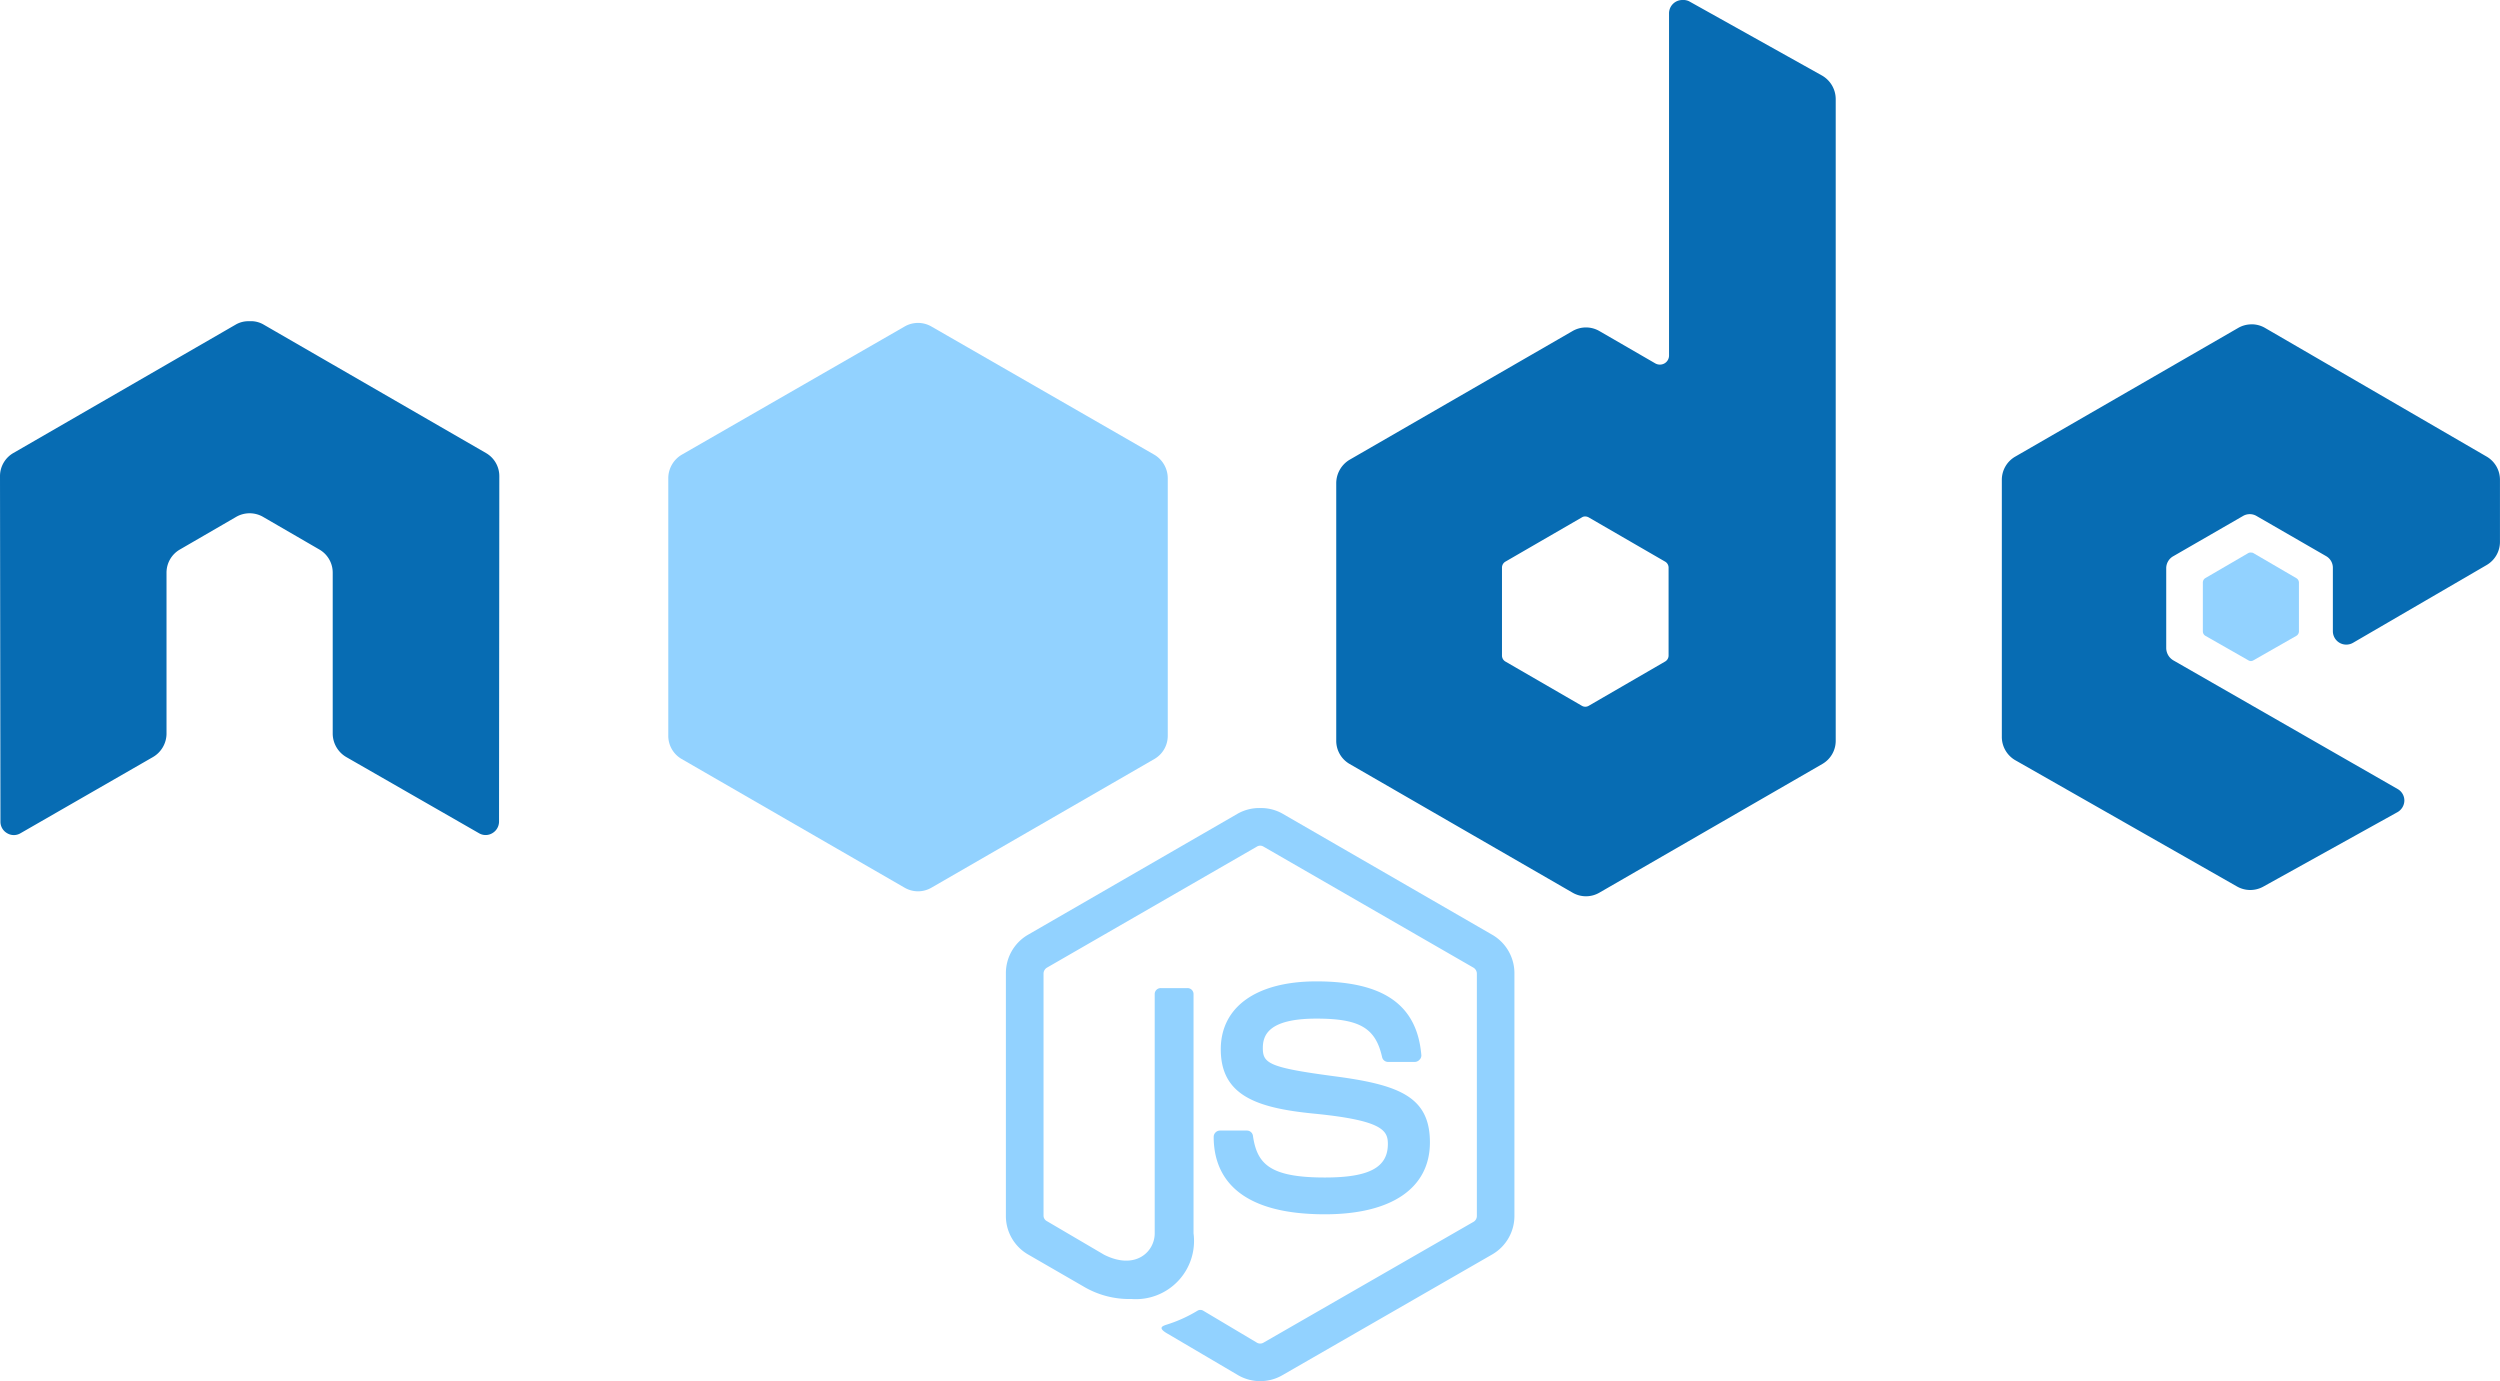 <svg xmlns="http://www.w3.org/2000/svg" width="61.299" height="33.867" viewBox="0 0 61.299 33.867">
  <g id="nodejs-2" transform="translate(-1177 582)">
    <g id="nodejs" transform="translate(1177 -582)">
      <g id="Group_246" data-name="Group 246" transform="translate(24.664 19.813)">
        <path id="Path_398" data-name="Path 398" d="M436.344,51.611a1.079,1.079,0,0,0-.537.131l-5.159,2.979a1.087,1.087,0,0,0-.537.942v5.948a1.088,1.088,0,0,0,.537.942l1.347.778a2.2,2.2,0,0,0,1.194.318,1.427,1.427,0,0,0,1.523-1.61V56.168a.147.147,0,0,0-.153-.142h-.646a.146.146,0,0,0-.153.142v5.871c0,.453-.472.909-1.238.526l-1.4-.822a.155.155,0,0,1-.088-.131V55.664a.174.174,0,0,1,.088-.142l5.148-2.968a.152.152,0,0,1,.153,0l5.148,2.968a.175.175,0,0,1,.088.142v5.948a.165.165,0,0,1-.077.142l-5.159,2.968a.159.159,0,0,1-.153,0l-1.325-.789a.138.138,0,0,0-.131,0,3.414,3.414,0,0,1-.778.35c-.085.03-.213.075.044.219l1.731,1.019a1.083,1.083,0,0,0,1.073,0l5.159-2.969a1.089,1.089,0,0,0,.537-.942V55.664a1.088,1.088,0,0,0-.537-.942l-5.159-2.979a1.074,1.074,0,0,0-.537-.132Z" transform="translate(-430.111 -51.611)" fill="#92d2ff"/>
        <path id="Path_399" data-name="Path 399" d="M466.087,79.528c-1.469,0-2.344.625-2.344,1.665,0,1.128.868,1.438,2.279,1.577,1.687.165,1.818.413,1.818.745,0,.576-.459.822-1.544.822-1.364,0-1.663-.34-1.764-1.019a.149.149,0,0,0-.142-.132h-.668a.156.156,0,0,0-.153.153c0,.868.472,1.9,2.728,1.9,1.633,0,2.574-.641,2.574-1.764s-.761-1.412-2.344-1.621c-1.6-.212-1.753-.315-1.753-.69,0-.309.129-.723,1.314-.723,1.059,0,1.45.228,1.61.942a.15.15,0,0,0,.142.12h.668a.162.162,0,0,0,.109-.055.143.143,0,0,0,.044-.109C468.558,80.106,467.738,79.528,466.087,79.528Z" transform="translate(-458.474 -75.278)" fill="#92d2ff"/>
      </g>
      <path id="Path_400" data-name="Path 400" d="M42.11.383a.328.328,0,0,0-.329.329v8.38a.222.222,0,0,1-.109.2.229.229,0,0,1-.23,0L40.073,8.5a.656.656,0,0,0-.657,0l-5.466,3.155a.673.673,0,0,0-.329.581v6.31a.656.656,0,0,0,.329.57l5.466,3.155a.655.655,0,0,0,.657,0l5.466-3.155a.656.656,0,0,0,.329-.57V2.814a.668.668,0,0,0-.34-.581L42.274.415A.32.32,0,0,0,42.11.383ZM6.947,8.259a.617.617,0,0,0-.3.077L1.186,11.49a.655.655,0,0,0-.329.57l.011,8.468a.323.323,0,0,0,.164.285.319.319,0,0,0,.329,0L4.6,18.95a.669.669,0,0,0,.34-.57V14.426a.654.654,0,0,1,.329-.57l1.38-.8a.66.66,0,0,1,.657,0l1.38.8a.654.654,0,0,1,.329.57V18.38a.67.67,0,0,0,.34.57L12.6,20.812a.319.319,0,0,0,.329,0,.329.329,0,0,0,.164-.285L13.1,12.06a.652.652,0,0,0-.329-.57L7.309,8.335a.614.614,0,0,0-.3-.077Zm49.118.077a.656.656,0,0,0-.329.088l-5.466,3.155a.656.656,0,0,0-.329.57v6.31a.66.66,0,0,0,.34.57L55.7,22.115a.658.658,0,0,0,.646.011L59.636,20.3a.332.332,0,0,0,.175-.285.324.324,0,0,0-.164-.285l-5.5-3.155a.354.354,0,0,1-.175-.3V14.305a.338.338,0,0,1,.175-.285l1.709-.986a.328.328,0,0,1,.329,0l1.709.986a.328.328,0,0,1,.164.285V15.86a.329.329,0,0,0,.493.285l3.275-1.906a.658.658,0,0,0,.329-.57V12.147a.657.657,0,0,0-.329-.57L56.394,8.423a.651.651,0,0,0-.329-.088Zm-16.344,4.71a.183.183,0,0,1,.088.022l1.873,1.084a.17.17,0,0,1,.088.142v2.169a.169.169,0,0,1-.088.142L39.81,17.69a.166.166,0,0,1-.164,0l-1.873-1.084a.17.17,0,0,1-.088-.142V14.294a.17.17,0,0,1,.088-.142l1.873-1.084a.144.144,0,0,1,.077-.022h0Z" transform="translate(-0.857 -0.383)" fill="#076cb3"/>
      <path id="Path_401" data-name="Path 401" d="M114.617,52.4a.655.655,0,0,0-.329.088l-5.466,3.144a.673.673,0,0,0-.329.581v6.31a.656.656,0,0,0,.329.57l5.466,3.155a.654.654,0,0,0,.657,0l5.466-3.155a.656.656,0,0,0,.329-.57v-6.31a.672.672,0,0,0-.329-.581l-5.466-3.144A.654.654,0,0,0,114.617,52.4Zm32.687,5.63a.134.134,0,0,0-.066.011l-1.052.613a.128.128,0,0,0-.066.11v1.2a.128.128,0,0,0,.066.11l1.052.6a.114.114,0,0,0,.12,0l1.052-.6a.129.129,0,0,0,.066-.109V58.766a.129.129,0,0,0-.066-.109l-1.052-.614a.091.091,0,0,0-.055-.011Z" transform="translate(-92.107 -44.482)" fill="#92d2ff"/>
    </g>
  </g>
</svg>
